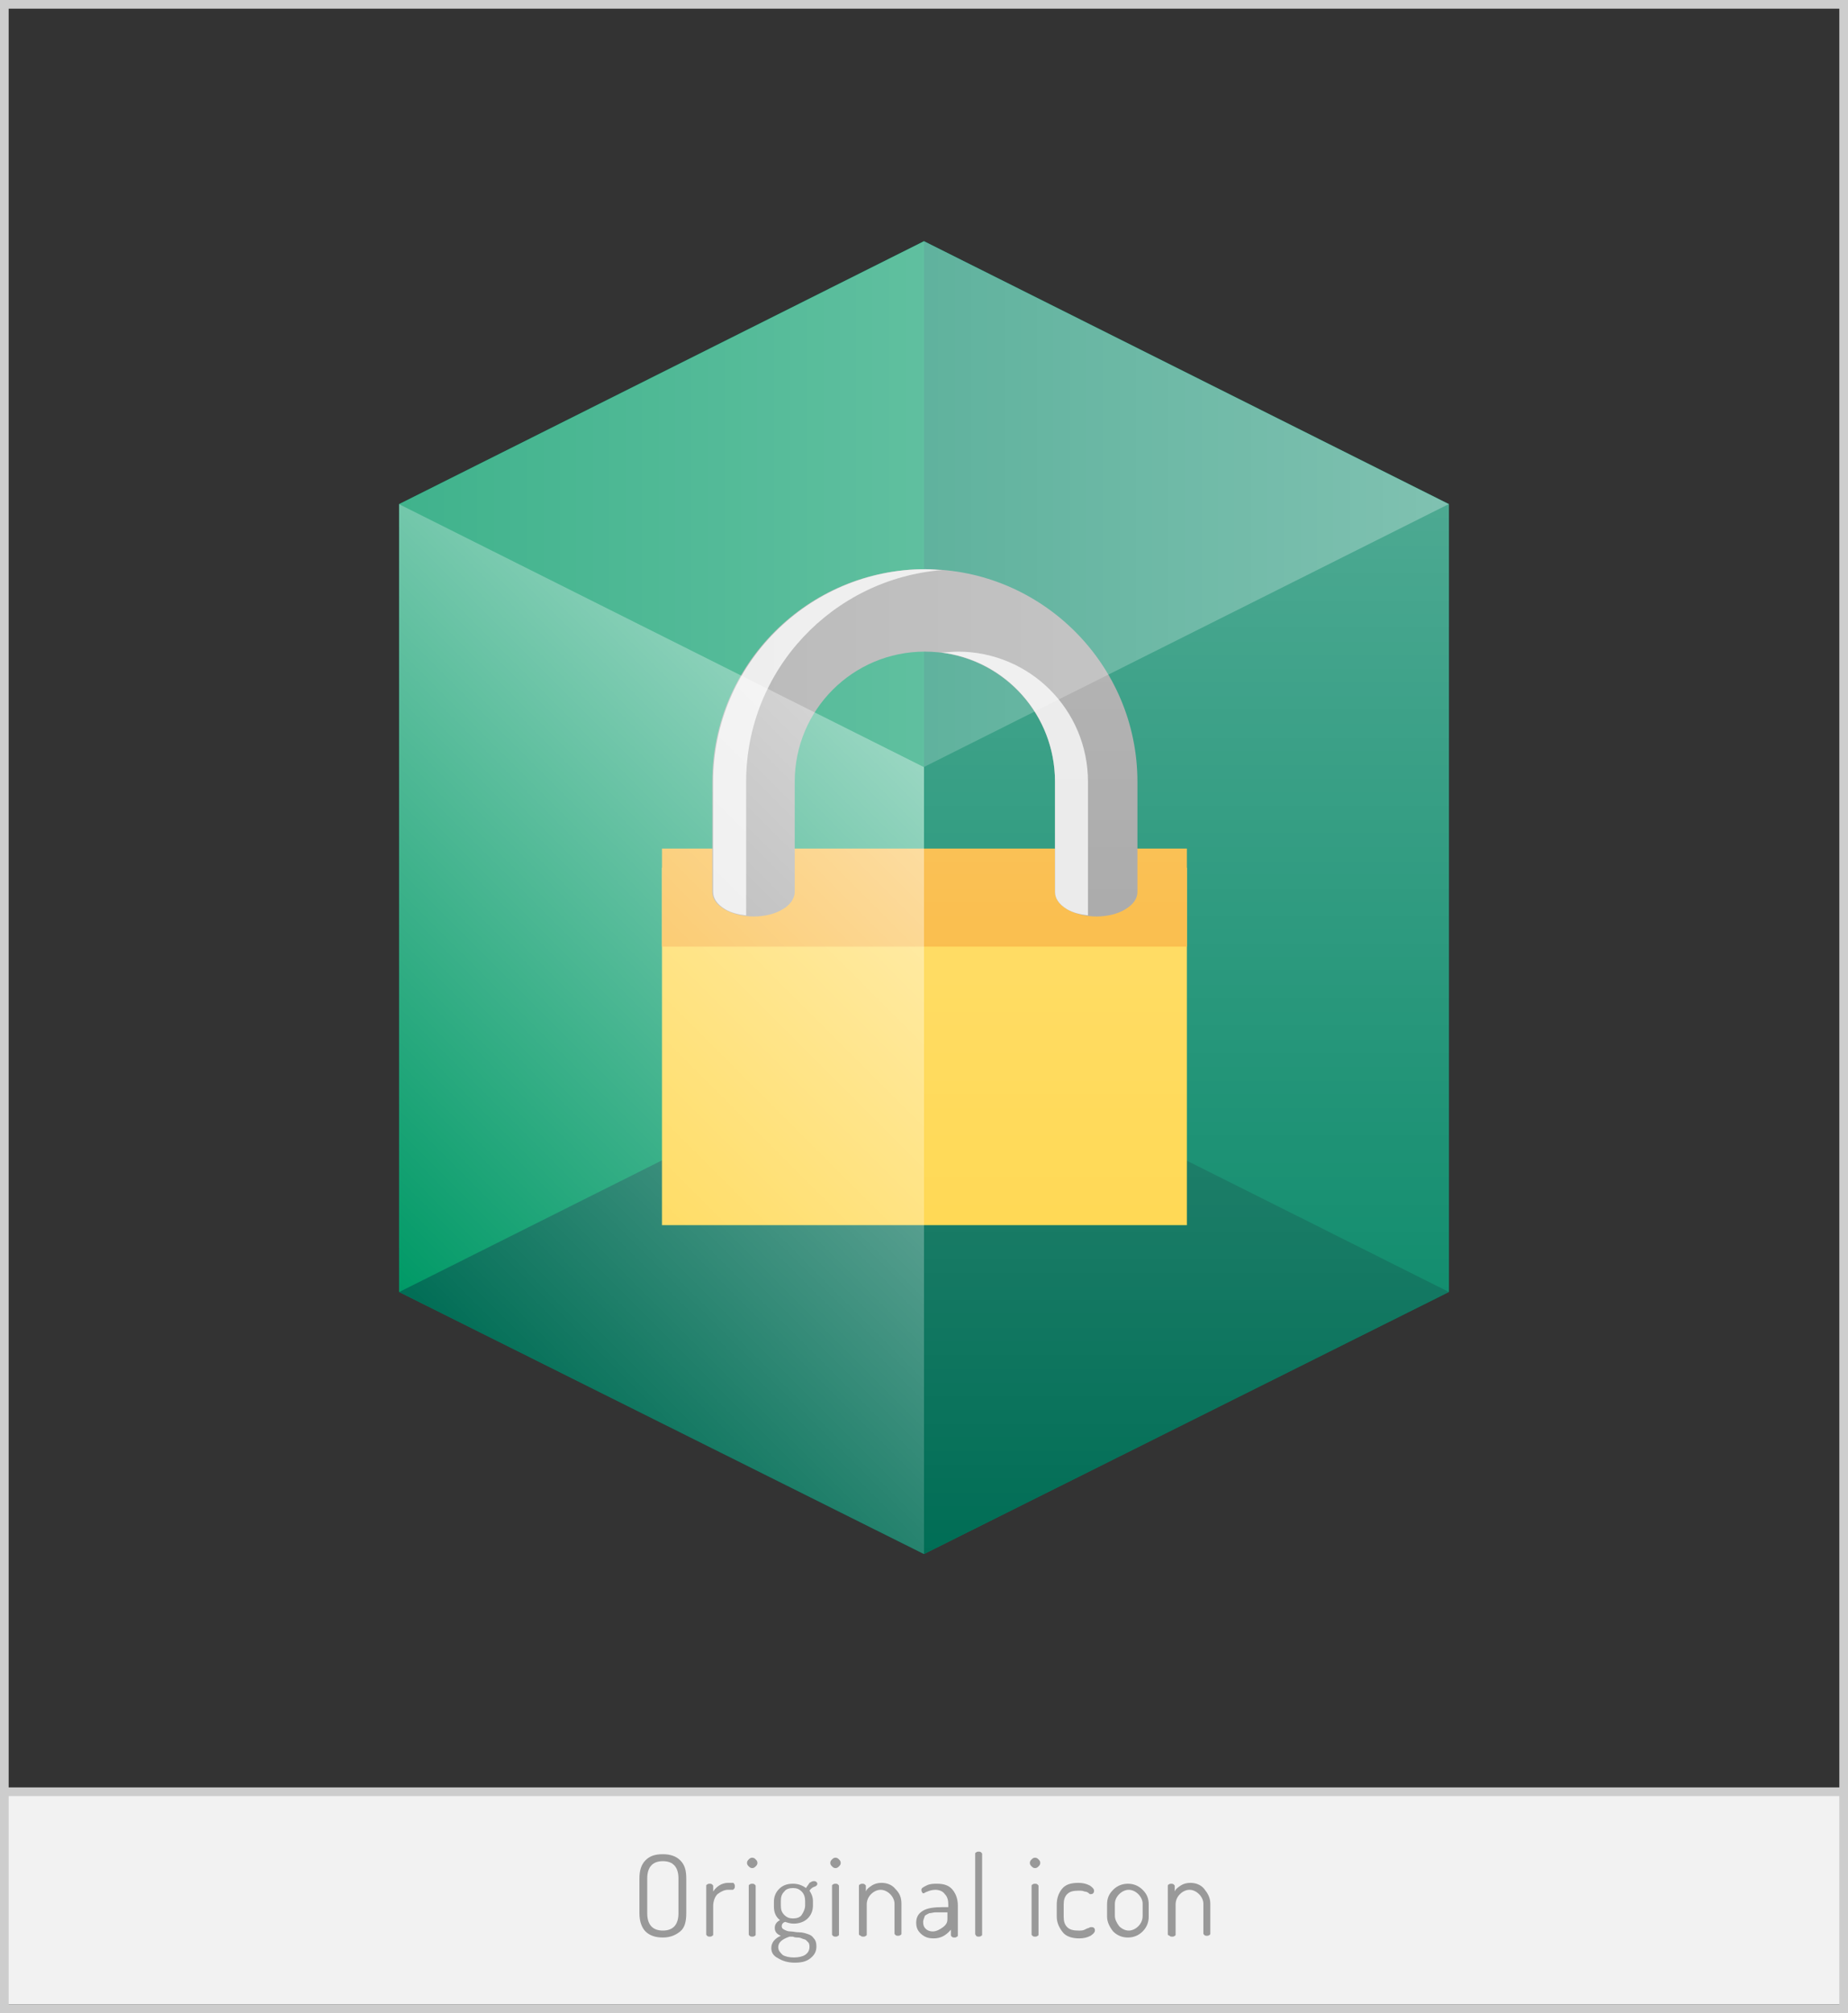<svg xmlns="http://www.w3.org/2000/svg" viewBox="0 0 213 232"><rect x="0" y="0" width="213" height="232" fill="#333333" stroke="none"/><path fill="#F2F2F2" d="M0 206.5h848.8V231H0z"/><path d="M73.7 220.5v-4c0-.9.2-1.6.7-2.1s1.1-.7 2-.7c.8 0 1.5.2 2 .7s.7 1.1.7 2.1v4c0 1-.2 1.7-.7 2.1-.5.4-1.1.7-2 .7-.8 0-1.5-.2-2-.7-.4-.4-.7-1.1-.7-2.1zm.9 0c0 1.3.6 2 1.8 2 1.2 0 1.8-.7 1.8-2v-4c0-1.3-.6-2-1.8-2-1.2 0-1.8.7-1.8 2v4zm6.8 2.4v-5.5c0-.1 0-.2.1-.2.1-.1.2-.1.3-.1.1 0 .2 0 .3.1.1.1.1.1.1.2v.6c.2-.3.4-.5.7-.7.3-.2.7-.3 1-.3h.5c.1 0 .2 0 .2.1.1.1.1.2.1.3 0 .1 0 .2-.1.3-.1.1-.1.1-.2.1h-.5c-.4 0-.8.2-1.2.5-.3.3-.5.8-.5 1.4v3.2c0 .1 0 .2-.1.2-.1.1-.2.1-.3.1-.1 0-.2 0-.3-.1-.1-.1-.1-.1-.1-.2zm4.9-7.8c-.1-.1-.2-.2-.2-.4s.1-.3.2-.4c.1-.1.2-.2.4-.2s.3.1.4.2c.1.1.2.2.2.4s-.1.3-.2.4c-.1.1-.2.2-.4.2s-.3-.1-.4-.2zm0 7.8v-5.5c0-.1 0-.2.1-.2.1-.1.2-.1.3-.1.1 0 .2 0 .3.1.1.1.1.1.1.2v5.5c0 .1 0 .2-.1.2-.1.1-.2.1-.3.1-.1 0-.2 0-.3-.1-.1-.1-.1-.1-.1-.2zm2.6 1.6c0-.6.4-1.1 1.1-1.4-.5-.2-.7-.5-.7-.9s.2-.7.6-.9c-.5-.4-.7-.9-.7-1.6v-.5c0-.6.2-1.1.6-1.5.4-.4.9-.6 1.6-.6.6 0 1.1.2 1.5.5.1-.2.3-.4.4-.6.2-.1.3-.2.5-.2.1 0 .2 0 .3.1.1.1.1.1.1.2 0 .2-.1.2-.2.3-.3.1-.5.2-.7.5.2.3.4.7.4 1.2v.5c0 .6-.2 1.1-.6 1.5-.4.4-1 .6-1.6.6-.4 0-.7-.1-1-.2-.3.1-.4.3-.4.5s.1.3.3.4c.2.1.4.2.7.2s.6.1 1 .1.7.1 1 .2.5.2.7.5c.2.2.3.5.3.9 0 .6-.2 1-.7 1.4s-1.1.5-1.8.5c-.8 0-1.4-.2-1.9-.5-.6-.3-.8-.7-.8-1.2zm.8-.1c0 .4.2.6.5.9.3.2.8.3 1.3.3s1-.1 1.3-.3.5-.5.5-.9c0-.2 0-.3-.1-.5l-.3-.3c-.1-.1-.3-.1-.5-.2s-.4-.1-.5-.1c-.1 0-.3 0-.5-.1H91c-.9.3-1.3.7-1.3 1.2zm.3-4.8c0 .5.1.8.4 1.1s.6.4 1 .4.8-.1 1-.4.4-.7.4-1.1v-.5c0-.4-.1-.8-.4-1.1-.3-.3-.6-.4-1-.4s-.8.1-1 .4c-.3.3-.4.6-.4 1.1v.5zm5.9-4.5c-.1-.1-.2-.2-.2-.4s.1-.3.2-.4c.1-.1.2-.2.4-.2s.3.1.4.2c.1.1.2.2.2.4s-.1.3-.2.4-.2.2-.4.2-.3-.1-.4-.2zm0 7.8v-5.5c0-.1 0-.2.1-.2.1-.1.2-.1.3-.1.1 0 .2 0 .3.1.1.1.1.1.1.2v5.5c0 .1 0 .2-.1.2-.1.1-.2.1-.3.1-.1 0-.2 0-.3-.1-.1-.1-.1-.1-.1-.2zm3.1 0v-5.5c0-.1 0-.2.1-.2.1-.1.2-.1.3-.1.1 0 .2 0 .3.1.1.1.1.1.1.2v.6c.1-.3.4-.5.7-.7.3-.2.7-.3 1.1-.3.6 0 1.2.2 1.6.7.5.5.7 1 .7 1.7v3.4c0 .1 0 .2-.1.2-.1.1-.2.1-.3.1-.1 0-.2 0-.3-.1-.1-.1-.1-.1-.1-.2v-3.4c0-.4-.2-.8-.5-1.1-.3-.3-.7-.5-1.1-.5-.4 0-.8.2-1.1.5-.3.3-.5.7-.5 1.2v3.4c0 .1 0 .2-.1.2-.1.1-.2.1-.3.1-.1 0-.2 0-.3-.1-.2-.1-.2-.1-.2-.2zm6.6-1.3c0-.7.3-1.1.8-1.4.5-.3 1.3-.4 2.2-.4h.7v-.3c0-.5-.1-.9-.4-1.2-.2-.3-.6-.5-1.1-.5-.3 0-.7.1-.9.2-.3.1-.4.2-.4.2-.1 0-.2 0-.2-.1-.1-.1-.1-.2-.1-.3 0-.2.2-.3.6-.5s.8-.2 1.2-.2c.8 0 1.4.2 1.8.7.4.5.6 1.1.6 1.8v3.4c0 .1 0 .2-.1.2-.1.1-.2.1-.3.1-.1 0-.2 0-.3-.1s-.1-.1-.1-.2v-.6c-.6.7-1.2 1-2 1-.5 0-.9-.1-1.3-.4-.5-.4-.7-.8-.7-1.4zm.8-.1c0 .4.1.6.3.8.2.2.5.3.8.3.4 0 .8-.2 1.2-.5.4-.3.5-.6.5-.9v-.8h-1.4c-.2 0-.5.1-.7.1-.2.1-.4.2-.5.3-.1.3-.2.5-.2.7zm6 1.4v-9.2c0-.1 0-.2.1-.2.1-.1.2-.1.3-.1s.2 0 .3.1c.1.1.1.1.1.2v9.2c0 .1 0 .2-.1.2-.1.1-.2.1-.3.1-.1 0-.2 0-.3-.1 0-.1-.1-.1-.1-.2zm6.5-7.8c-.1-.1-.2-.2-.2-.4s.1-.3.2-.4c.1-.1.2-.2.4-.2s.3.1.4.2c.1.1.2.2.2.4s-.1.3-.2.4c-.1.1-.2.2-.4.2s-.3-.1-.4-.2zm0 7.8v-5.5c0-.1 0-.2.1-.2.1-.1.2-.1.3-.1.1 0 .2 0 .3.1.1.1.1.1.1.2v5.5c0 .1 0 .2-.1.2-.1.1-.2.1-.3.1-.1 0-.2 0-.3-.1-.1-.1-.1-.1-.1-.2zm2.9-2v-1.4c0-.7.2-1.3.6-1.8s1-.7 1.9-.7c.5 0 .9.1 1.3.3.3.2.5.4.5.6 0 .1 0 .2-.1.3-.1.1-.2.1-.3.1-.1 0-.1 0-.2-.1s-.3-.2-.5-.2c-.2-.1-.4-.1-.7-.1-.6 0-1 .1-1.3.4-.3.3-.4.7-.4 1.2v1.4c0 .5.1.9.4 1.2.3.3.7.4 1.3.4.3 0 .5 0 .7-.1.2-.1.4-.2.5-.2.1-.1.2-.1.3-.1.1 0 .2 0 .3.1s.1.2.1.3c0 .2-.2.4-.5.6-.4.2-.8.3-1.3.3-.8 0-1.5-.2-1.9-.7s-.7-1.1-.7-1.8zm5.8 0v-1.4c0-.7.2-1.2.7-1.7.5-.5 1.1-.7 1.7-.7s1.2.2 1.7.7c.5.5.7 1 .7 1.7v1.4c0 .6-.2 1.2-.7 1.7-.5.5-1.1.7-1.7.7-.6 0-1.2-.2-1.7-.7-.4-.5-.7-1.1-.7-1.7zm.9-.1c0 .4.2.8.5 1.2.3.3.7.5 1.1.5.4 0 .8-.2 1.1-.5.3-.3.5-.7.5-1.2v-1.4c0-.4-.2-.8-.5-1.1-.3-.3-.7-.5-1.1-.5-.4 0-.8.2-1.1.5s-.5.7-.5 1.1v1.4zm6.1 2.1v-5.5c0-.1 0-.2.1-.2.1-.1.2-.1.3-.1.1 0 .2 0 .3.1.1.1.1.1.1.2v.6c.1-.3.4-.5.7-.7.3-.2.7-.3 1.1-.3.6 0 1.2.2 1.6.7s.7 1 .7 1.7v3.4c0 .1 0 .2-.1.2-.1.1-.2.1-.3.1-.1 0-.2 0-.3-.1-.1-.1-.1-.1-.1-.2v-3.4c0-.4-.2-.8-.5-1.1s-.7-.5-1.1-.5c-.4 0-.8.2-1.1.5s-.5.7-.5 1.2v3.4c0 .1 0 .2-.1.2-.1.1-.2.1-.3.1-.1 0-.2 0-.3-.1-.2-.1-.2-.1-.2-.2z" fill="#999"/><path fill="#008463" d="M106.5 27.8L46 58.1v90.8l60.5 30.2 60.5-30.2V58.1"/><path fill="#008463" d="M167 148.9V58.1l-60.5-30.3v90.8"/><path fill="#006D55" d="M46 148.9l60.5 30.2 60.5-30.2-60.5-30.3"/><path fill="#096" d="M46 148.9l60.5-30.3V27.8L46 58.1v90.8"/><path fill="#FFD544" d="M76.3 100h60.5v41.2H76.3z"/><path fill="#F9B12A" d="M76.3 97.8h60.5v11.3H76.3z"/><path fill="#999" d="M131.1 102.8V90.1c0-13.5-11-24.5-24.5-24.5s-24.5 11-24.5 24.5v12.7c0 .7.4 1.4 1.4 2 1.9 1.1 4.9 1.1 6.7 0 .9-.5 1.4-1.3 1.4-2V90.1c0-8.3 6.7-15 15-15s15 6.7 15 15v12.7c0 .7.4 1.4 1.4 2 1.9 1.1 4.9 1.1 6.7 0 1-.6 1.4-1.3 1.4-2z"/><path d="M86 90.1c0-12.9 10-23.4 22.6-24.4-.6 0-1.3-.1-1.9-.1-13.5 0-24.5 11-24.5 24.5v12.7c0 .7.4 1.4 1.4 2 .7.4 1.5.6 2.4.7V90.1zm39.4 0c0-8.3-6.7-15-15-15-.6 0-1.3.1-1.9.1 7.4.9 13.1 7.2 13.1 14.9v12.7c0 .7.4 1.4 1.4 2 .7.4 1.5.6 2.4.7V90.1z" fill="#E6E6E6"/><linearGradient id="a" gradientUnits="userSpaceOnUse" x1="45.988" y1="148.86" x2="106.493" y2="88.355"><stop offset="0" stop-color="#FFF" stop-opacity="0"/><stop offset="1" stop-color="#FFF"/></linearGradient><path opacity=".6" fill="url(#a)" d="M46 58.1v90.8l60.5 30.2V88.4"/><linearGradient id="b" gradientUnits="userSpaceOnUse" x1="45.992" y1="58.099" x2="167.008" y2="58.099"><stop offset="0" stop-color="#FFF" stop-opacity=".5"/><stop offset="1" stop-color="#FFF"/></linearGradient><path opacity=".5" fill="url(#b)" d="M167 58.1l-60.5-30.3L46 58.1l60.5 30.3"/><linearGradient id="c" gradientUnits="userSpaceOnUse" x1="136.755" y1="179.115" x2="136.755" y2="58.091"><stop offset="0" stop-color="#FFF" stop-opacity="0"/><stop offset="1" stop-color="#FFF"/></linearGradient><path opacity=".3" fill="url(#c)" d="M167 58.1l-60.5 30.3v90.7l60.5-30.2V58.1"/><path fill="none" stroke="#CDCDCD" stroke-miterlimit="10" d="M.5.5h848v231H.5zm212 206.5v24M0 206.5h848M212.5 1v205.5"/></svg>